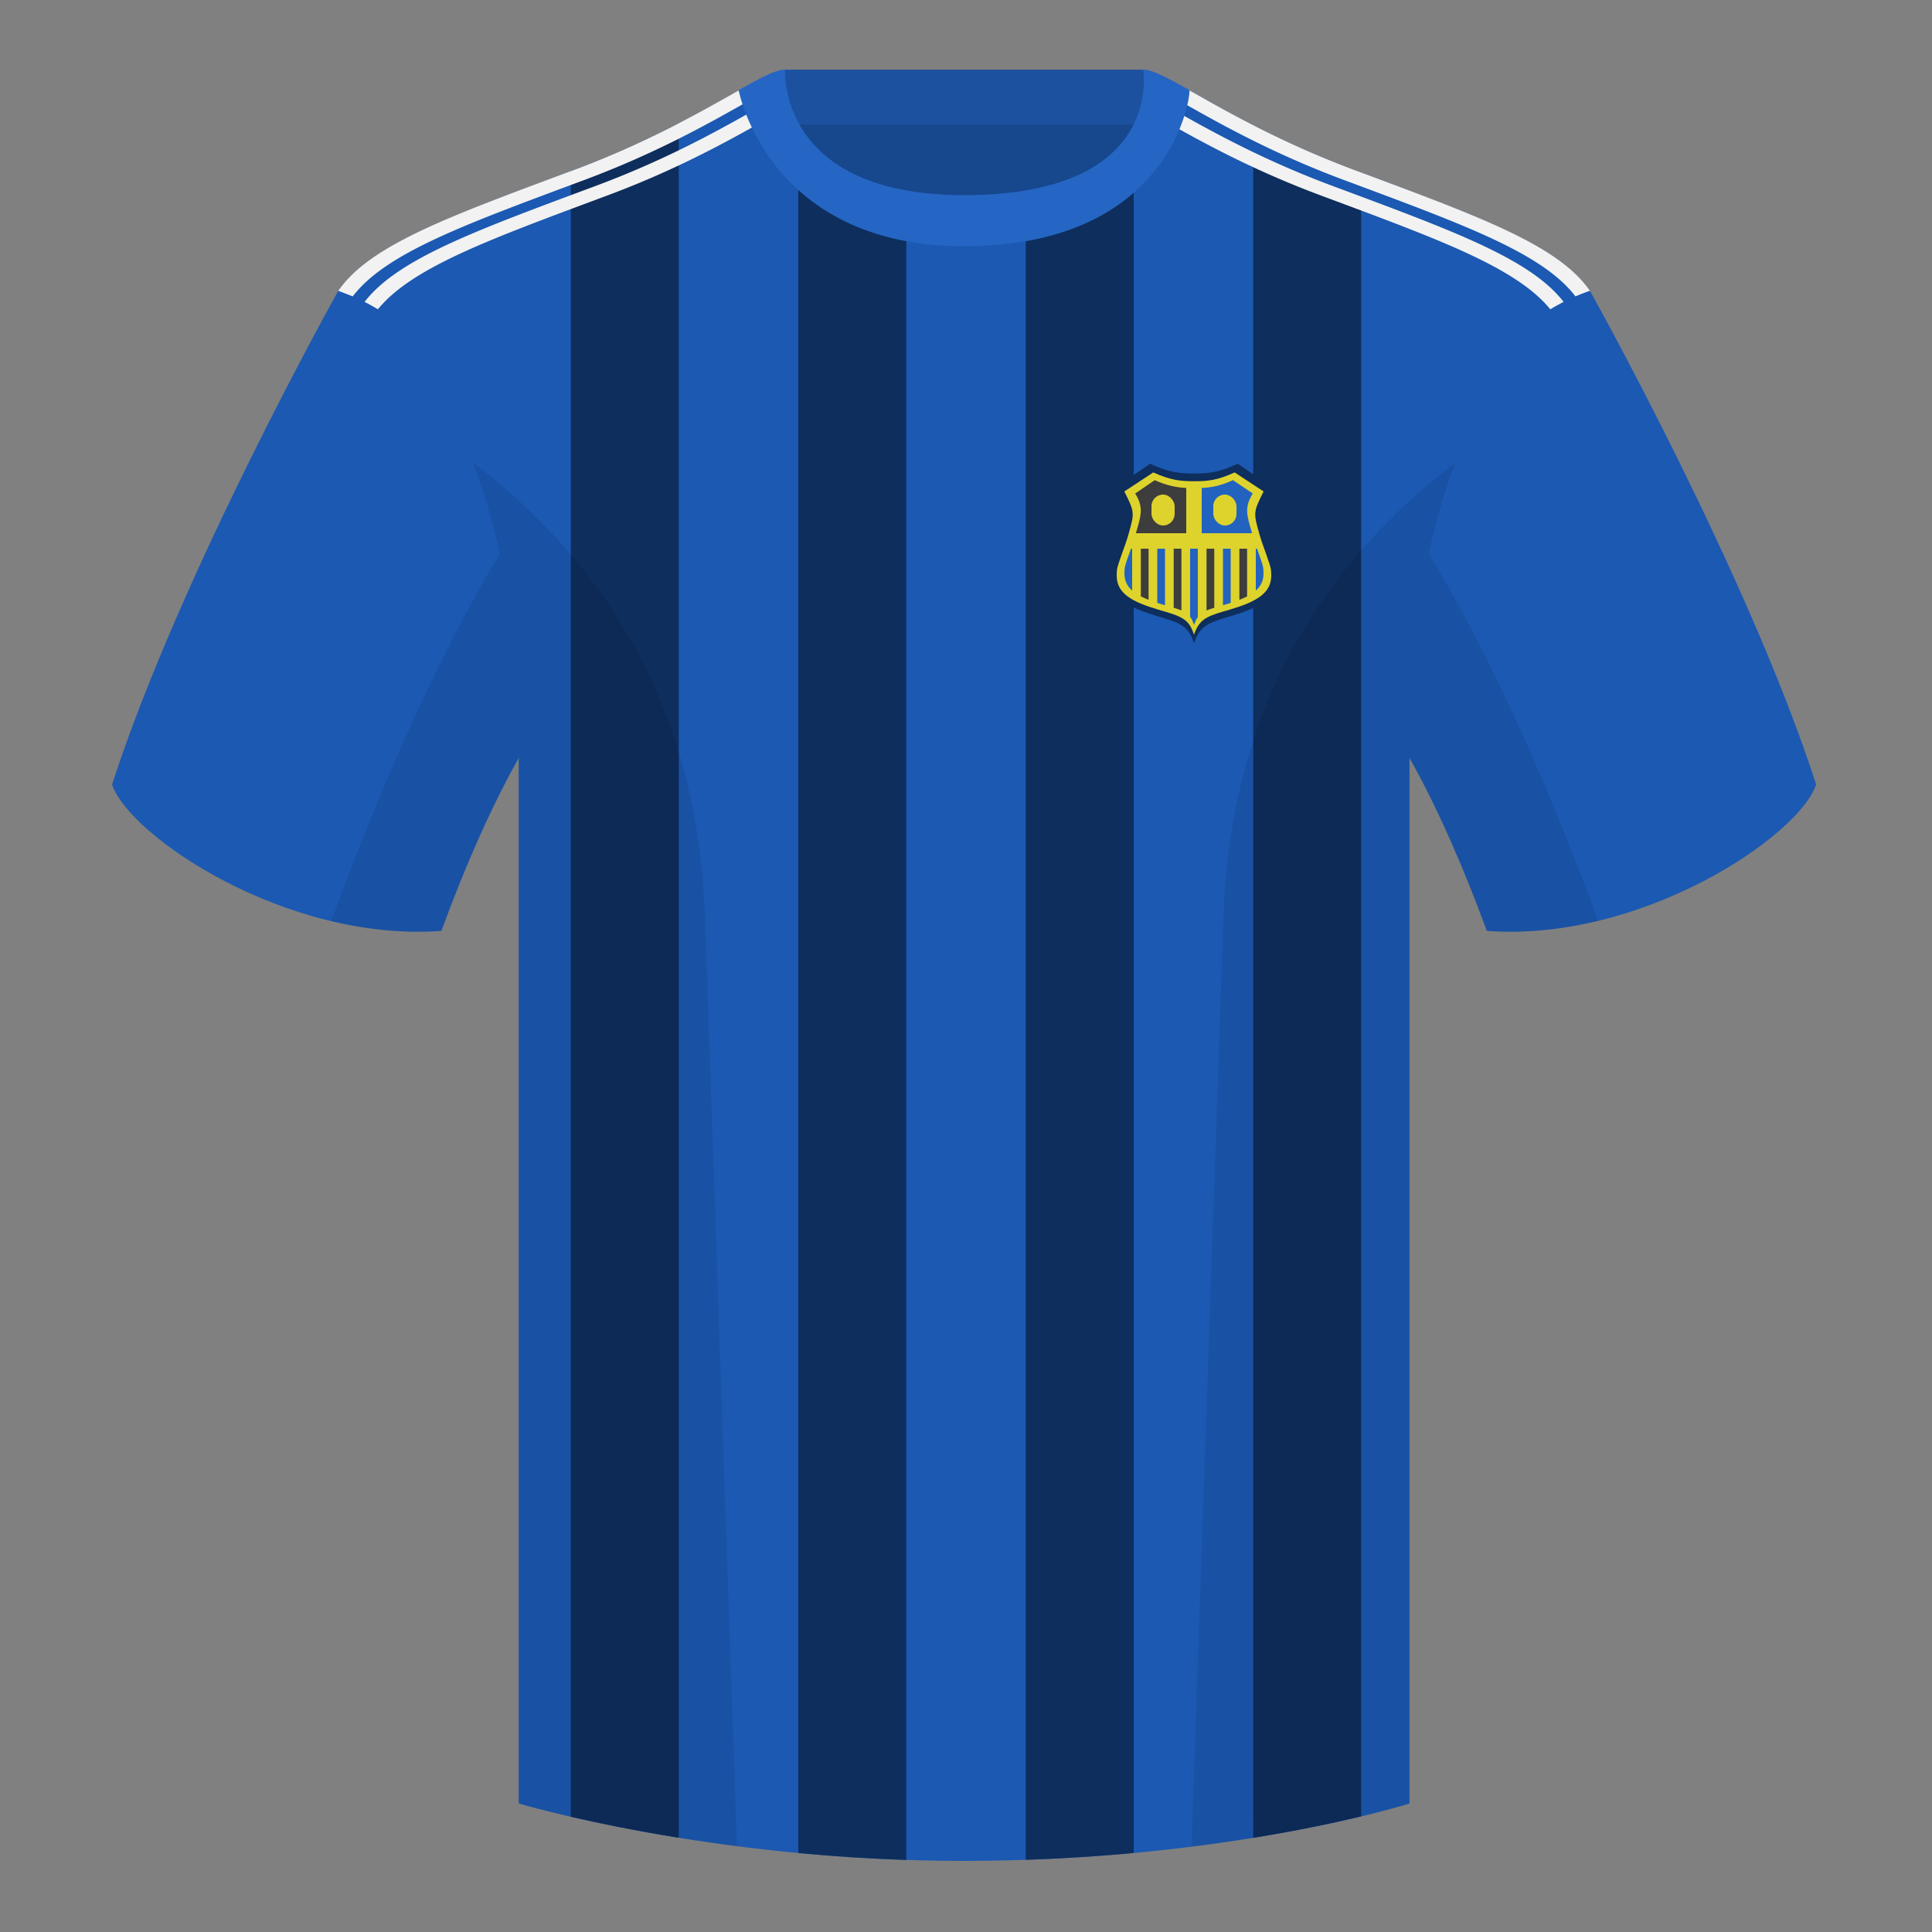 <?xml version="1.0" encoding="utf-8"?><svg width="500" height="500" viewBox="0 0 500 500" fill="none" xmlns="http://www.w3.org/2000/svg"><rect x="0" y="0" width="500" height="500" fill="#808080" stroke="none"/><path fill-rule="evenodd" clip-rule="evenodd" d="M203.003 109.223h93.643V21.928h-93.643v87.295z" fill="#17478D"/><path fill-rule="evenodd" clip-rule="evenodd" d="M202.863 32.228h93.459v-14.2h-93.459v14.2z" fill="#1C519F"/><path fill-rule="evenodd" clip-rule="evenodd" d="M87.547 75.258S46.785 148.058 29 203.028c4.445 13.375 45.208 40.86 85.232 37.885 13.34-36.4 24.46-52 24.46-52s2.963-95.085-51.145-113.654m323.925 0s40.763 72.799 58.548 127.769c-4.445 13.375-45.208 40.86-85.233 37.885-13.339-36.4-24.459-52-24.459-52s-2.964-95.085 51.144-113.654" fill="#1B59B2"/><path fill-rule="evenodd" clip-rule="evenodd" d="M249.511 57.703c-50.081 0-47.798-39.469-48.742-39.14-7.516 2.619-24.133 14.937-52.439 25.495-31.873 11.885-52.626 19.315-60.782 31.2 11.115 8.915 46.694 28.97 46.694 120.344v271.14s49.658 14.856 114.885 14.856c68.929 0 115.649-14.856 115.649-14.856v-271.14c0-91.375 35.579-111.43 46.699-120.344-8.157-11.885-28.91-19.315-60.782-31.2-28.36-10.577-44.982-22.919-52.479-25.509-.927-.32 4.178 39.154-48.703 39.154z" fill="#1B59B2"/><path fill-rule="evenodd" clip-rule="evenodd" d="M293.399 37.908V479.552c-8.696.807-18.037 1.431-27.937 1.768V56.275c15.676-3.094 23.748-10.752 27.937-18.367zm58.867 14.815v417.362c-6.829 1.637-16.283 3.657-27.937 5.546V40.474s13.49 6.794 27.937 12.249zm-117.734 428.63c-9.8-.327-19.156-.961-27.937-1.79V37.808c4.477 7.684 12.681 15.435 27.937 18.512V481.353zm-58.867-5.74c-11.439-1.847-20.935-3.817-27.936-5.43V44.282c.2-.075.4-.149.601-.224 10.751-4.01 19.815-8.274 27.335-12.164V475.613z" fill="#0E2E5D"/><path fill-rule="evenodd" clip-rule="evenodd" d="M94.353 78.134c8.672-11.24 29.107-18.57 59.964-30.076 19.603-7.312 33.6-15.468 42.85-20.662a1.771 1.771 0 01-.01-.05c1.232-.692 2.38-1.332 3.448-1.911l1.757 3.215c-9.171 5.064-23.825 13.973-45.055 21.892-30.33 11.31-50.591 18.585-59.51 29.504a53.246 53.246 0 00-3.445-1.911zm-6.805-2.876c8.156-11.886 28.909-19.316 60.782-31.201 19.604-7.312 33.6-15.468 42.851-20.662-.007-.033-.01-.05-.01-.05l.024-.014 1.765 3.228c-9.245 5.208-22.873 12.981-41.639 19.981-30.935 11.535-51.394 18.873-60.03 30.161l-3.744-1.444zm317.115 2.878a53.491 53.491 0 00-3.445 1.911c-8.917-10.921-29.179-18.197-59.511-29.507-20.52-7.654-34.897-16.233-44.117-21.371l1.609-3.304c.839.461 1.724.955 2.657 1.479l-.009.05c9.25 5.194 23.247 13.35 42.85 20.662 30.859 11.507 51.294 18.838 59.966 30.079zm6.804-2.876a53.456 53.456 0 00-3.743 1.444c-8.634-11.289-29.095-18.628-60.031-30.164-18.561-6.923-32.096-14.603-41.335-19.809l1.436-3.414.049.028s-.003.017-.01.05c9.25 5.194 23.247 13.35 42.85 20.662 31.873 11.885 52.626 19.315 60.783 31.2v.001s0 .001.001.002z" fill="#F2F2F2"/><path fill-rule="evenodd" clip-rule="evenodd" d="M307.852 23.345C302.08 20.105 298.124 18 295.844 18c0 0 5.882 32.495-46.335 32.495-48.52 0-46.335-32.495-46.335-32.495-2.28 0-6.236 2.105-12.003 5.345 0 0 7.368 40.38 58.403 40.38 51.478 0 58.278-35.895 58.278-40.38z" fill="#2566C4"/><path fill-rule="evenodd" clip-rule="evenodd" d="M413.584 238.323c-9.288 2.238-19.065 3.316-28.798 2.592-8.198-22.369-15.557-36.883-20.013-44.748v270.577s-21.102 6.71-55.866 11.111l-.544-.06c1.881-54.795 5.722-166.47 8.276-240.705 2.056-59.755 31.085-95.29 60.099-117.44-2.675 6.781-5.071 14.606-6.999 23.667 7.354 11.852 24.436 42.069 43.831 94.964.005.014.01.028.014.042zM190.716 477.795c-34.248-4.401-56.476-11.051-56.476-11.051V196.172c-4.456 7.867-11.814 22.379-20.01 44.743-9.633.716-19.308-.332-28.51-2.523.005-.032.012-.065.02-.097 19.377-52.848 36.305-83.066 43.609-94.944-1.928-9.075-4.327-16.912-7.006-23.701 29.014 22.15 58.044 57.685 60.099 117.44 2.554 74.235 6.396 185.91 8.276 240.705h-.002z" fill="#000" fill-opacity=".08"/><path d="M287.5 149.558c0-.501.024-1.011.07-1.535.148-1.695 2.244-6.767 3.179-10.155 1.761-6.376 1.761-6.448-1.12-12.396l8.045-5.447c4.907 2.262 7.603 2.517 11.326 2.517 3.723 0 6.231-.169 11.326-2.517l8.045 5.447c-2.881 5.948-2.881 6.02-1.12 12.396.935 3.388 3.031 8.46 3.179 10.155.046.524.07 1.034.07 1.535 0 5.162-4.293 7.536-11.524 9.75-.269.082-.543.165-.906.274.069-.021-.686.205-.887.266-5.052 1.52-6.782 2.532-8.183 6.66-1.233-4.128-3.131-5.14-8.183-6.66-.201-.061-.956-.287-.887-.266-.363-.109-.637-.192-.906-.274-7.231-2.214-11.524-4.588-11.524-9.75z" fill="#0E2E5D"/><path d="M289 148.951c0-.453.022-.913.065-1.387.138-1.531 2.088-6.114 2.958-9.175 1.637-5.761 1.637-5.827-1.043-11.2l7.484-4.922c4.565 2.043 7.073 2.274 10.536 2.274 3.463 0 5.796-.153 10.536-2.274l7.484 4.922c-2.68 5.373-2.68 5.439-1.043 11.2.87 3.061 2.82 7.644 2.958 9.175.043.474.065.934.065 1.387 0 4.664-3.993 6.809-10.72 8.81-.25.074-.505.149-.842.247.063-.019-.639.186-.826.24-4.699 1.374-6.309 2.288-7.612 6.019-1.147-3.731-2.913-4.645-7.612-6.019-.187-.054-.889-.259-.826-.24-.337-.098-.592-.173-.842-.247-6.727-2.001-10.72-4.146-10.72-8.81z" fill="#DED32D"/><path d="M319.096 124.267l5.121 3.453c-2.275 3.644-1.514 5.683-.183 10.279L311 138l-.001-11.713c2.373-.107 4.761-.519 8.097-2.02z" fill="#2263C0"/><path d="M298.839 124.267c3.224 1.451 5.726 1.891 8.161 2.014V138l-13.035-.001.552-1.91c.939-3.334 1.199-5.272-.735-8.369l5.057-3.453z" fill="#3D3D3D"/><path fill-rule="evenodd" clip-rule="evenodd" d="M314.25 141.999v15.295l-.079.024c-.742.226-1.374.437-1.92.67l-.001-15.989h2zm-8.5 0l.001 15.975c-.569-.236-1.229-.45-2-.681l-.001-15.294h2zm-8.5 0v13.235c-.725-.283-1.393-.578-2.001-.892l.001-12.343h2zm25.5 0l.001 12.343c-.607.314-1.275.609-2 .892l-.001-13.235h2z" fill="#3D3D3D"/><path fill-rule="evenodd" clip-rule="evenodd" d="M310 141.999v17.694c-.38.531-.699 1.196-1 2.062-.279-.911-.598-1.6-.999-2.143L308 141.999h2zm8.5 0l.001 14.026-.394.125-.926.281-.681.2v-14.632h2zm-17 0v14.631l-.852-.25-.7-.213c-.151-.047-.3-.094-.448-.142v-14.026h2zm-8.5 0v10.848c-1.301-1.159-2-2.576-2-4.437 0-.41.02-.827.058-1.255.082-.914.873-3.027 1.627-5.155l.315-.001zm32.315.001l.61 1.714.371 1.067c.345 1.02.601 1.876.646 2.374.038.428.058.845.058 1.255 0 1.86-.699 3.278-1.999 4.436L325 141.999l.315.001z" fill="#2263C0"/><rect x="298" y="128" width="6" height="8" rx="3" fill="#DED32D"/><rect x="314" y="128" width="6" height="8" rx="3" fill="#DED32D"/></svg>